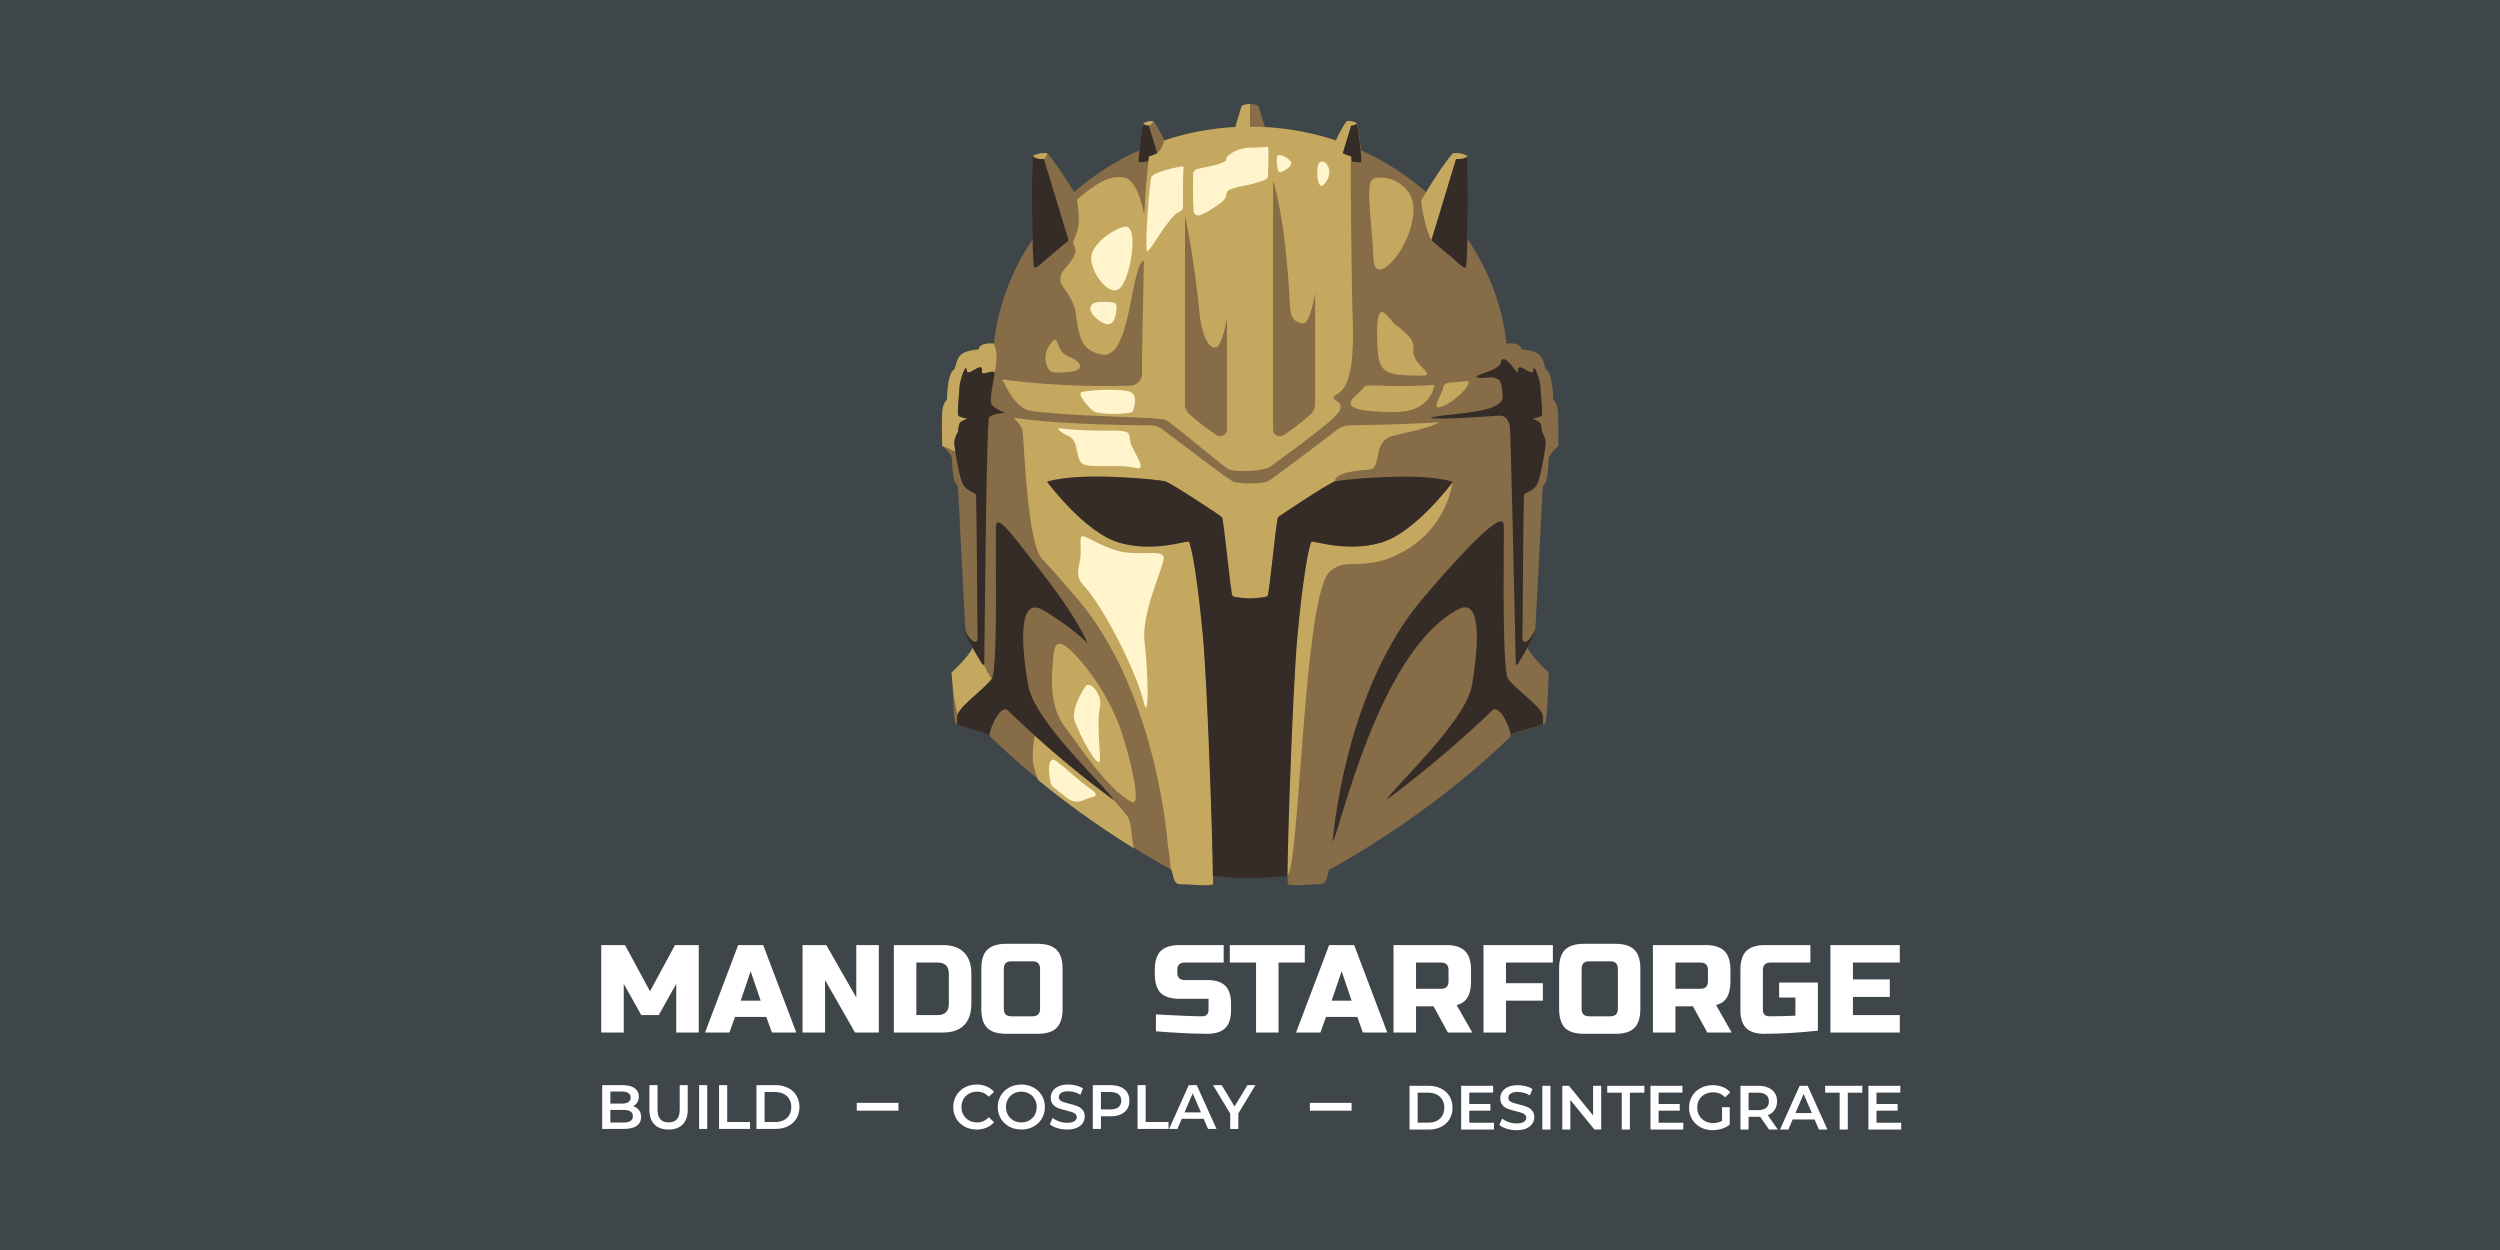 <svg width="1920" height="960" viewBox="0 0 1920 960" fill="none" xmlns="http://www.w3.org/2000/svg">
<rect width="1920" height="960" fill="#3F464A"/>
<path d="M519.36 755.56L505.92 779.56H492.48L479.04 755.56V793H461.76V725.8H480L499.2 761.32L518.4 725.8H536.64V793H519.36V755.56ZM560.198 793H541.477L566.918 725.8H586.118L611.558 793H592.838L588.518 781H564.518L560.198 793ZM568.838 768.52H584.198L576.518 745.96L568.838 768.52ZM674.914 793H656.674L633.634 752.68V793H616.354V725.8H634.594L657.634 766.12V725.8H674.914V793ZM723.919 725.8C731.151 725.8 736.623 727.688 740.335 731.464C744.111 735.176 745.999 740.648 745.999 747.88V770.92C745.999 778.152 744.111 783.656 740.335 787.432C736.623 791.144 731.151 793 723.919 793H686.479V725.8H723.919ZM728.719 747.88C728.719 742.12 725.839 739.24 720.079 739.24H703.759V779.56H720.079C725.839 779.56 728.719 776.68 728.719 770.92V747.88ZM798.773 744.04C798.773 740.2 796.853 738.28 793.013 738.28H776.693C772.853 738.28 770.933 740.2 770.933 744.04V774.76C770.933 778.6 772.853 780.52 776.693 780.52H793.013C796.853 780.52 798.773 778.6 798.773 774.76V744.04ZM816.053 774.76C816.053 781.48 814.517 786.376 811.445 789.448C808.437 792.456 803.573 793.96 796.853 793.96H772.853C766.133 793.96 761.237 792.456 758.165 789.448C755.157 786.376 753.653 781.48 753.653 774.76V744.04C753.653 737.32 755.157 732.456 758.165 729.448C761.237 726.376 766.133 724.84 772.853 724.84H796.853C803.573 724.84 808.437 726.376 811.445 729.448C814.517 732.456 816.053 737.32 816.053 744.04V774.76Z" fill="white"/>
<path d="M887.744 779.08C905.28 780.04 917.152 780.52 923.36 780.52C924.832 780.52 925.984 780.104 926.816 779.272C927.712 778.376 928.16 777.192 928.16 775.72V767.08H906.08C899.36 767.08 894.464 765.576 891.392 762.568C888.384 759.496 886.88 754.6 886.88 747.88V745C886.88 738.28 888.384 733.416 891.392 730.408C894.464 727.336 899.36 725.8 906.08 725.8H939.776V739.24H909.92C906.08 739.24 904.16 741.16 904.16 745V746.92C904.16 750.76 906.08 752.68 909.92 752.68H927.2C933.472 752.68 938.08 754.152 941.024 757.096C943.968 760.04 945.44 764.648 945.44 770.92V775.72C945.44 781.992 943.968 786.6 941.024 789.544C938.08 792.488 933.472 793.96 927.2 793.96C923.936 793.96 920.48 793.896 916.832 793.768L908 793.384C901.472 793.064 894.72 792.616 887.744 792.04V779.08ZM981.931 793H964.651V739.24H944.491V725.8H1002.09V739.24H981.931V793ZM1014.07 793H995.352L1020.79 725.8H1039.99L1065.43 793H1046.71L1042.39 781H1018.39L1014.07 793ZM1022.71 768.52H1038.07L1030.39 745.96L1022.71 768.52ZM1070.23 725.8H1110.55C1117.27 725.8 1122.13 727.336 1125.14 730.408C1128.21 733.416 1129.75 738.28 1129.75 745V753.64C1129.75 758.952 1128.85 763.08 1127.06 766.024C1125.33 768.968 1122.55 770.92 1118.71 771.88L1130.71 793H1111.99L1100.95 772.84H1087.51V793H1070.23V725.8ZM1112.47 745C1112.47 741.16 1110.55 739.24 1106.71 739.24H1087.51V759.4H1106.71C1110.55 759.4 1112.47 757.48 1112.47 753.64V745ZM1156.6 793H1139.32V725.8H1192.6V739.24H1156.6V755.08H1184.92V768.52H1156.6V793ZM1242.52 744.04C1242.52 740.2 1240.6 738.28 1236.76 738.28H1220.44C1216.6 738.28 1214.68 740.2 1214.68 744.04V774.76C1214.68 778.6 1216.6 780.52 1220.44 780.52H1236.76C1240.6 780.52 1242.52 778.6 1242.52 774.76V744.04ZM1259.8 774.76C1259.8 781.48 1258.27 786.376 1255.19 789.448C1252.19 792.456 1247.32 793.96 1240.6 793.96H1216.6C1209.88 793.96 1204.99 792.456 1201.91 789.448C1198.91 786.376 1197.4 781.48 1197.4 774.76V744.04C1197.4 737.32 1198.91 732.456 1201.91 729.448C1204.99 726.376 1209.88 724.84 1216.6 724.84H1240.6C1247.32 724.84 1252.19 726.376 1255.19 729.448C1258.27 732.456 1259.8 737.32 1259.8 744.04V774.76ZM1269.45 725.8H1309.77C1316.49 725.8 1321.35 727.336 1324.36 730.408C1327.43 733.416 1328.97 738.28 1328.97 745V753.64C1328.97 758.952 1328.07 763.08 1326.28 766.024C1324.55 768.968 1321.77 770.92 1317.93 771.88L1329.93 793H1311.21L1300.17 772.84H1286.73V793H1269.45V725.8ZM1311.69 745C1311.69 741.16 1309.77 739.24 1305.93 739.24H1286.73V759.4H1305.93C1309.77 759.4 1311.69 757.48 1311.69 753.64V745ZM1396.14 791.56C1381.17 793.16 1367.41 793.96 1354.86 793.96C1348.59 793.96 1343.98 792.488 1341.04 789.544C1338.09 786.6 1336.62 781.992 1336.62 775.72V745C1336.62 738.28 1338.13 733.416 1341.13 730.408C1344.21 727.336 1349.1 725.8 1355.82 725.8H1390.38V739.24H1359.66C1355.82 739.24 1353.9 741.16 1353.9 745V775.72C1353.9 777.192 1354.32 778.376 1355.15 779.272C1356.05 780.104 1357.23 780.52 1358.7 780.52C1366.06 780.52 1372.78 780.36 1378.86 780.04V766.12H1366.38V754.6H1396.14V791.56ZM1459.04 793H1405.76V725.8H1459.04V739.24H1423.04V752.2H1451.36V765.64H1423.04V779.56H1459.04V793Z" fill="white"/>
<path d="M486.32 849.528C488.176 850.136 489.648 851.16 490.736 852.6C491.824 854.008 492.368 855.768 492.368 857.88C492.368 860.792 491.248 863.048 489.008 864.648C486.768 866.216 483.504 867 479.216 867H462.512V833.4H478.256C482.224 833.4 485.28 834.184 487.424 835.752C489.568 837.288 490.64 839.416 490.64 842.136C490.64 843.8 490.256 845.272 489.488 846.552C488.72 847.832 487.664 848.824 486.32 849.528ZM468.752 838.296V847.56H477.584C479.76 847.56 481.424 847.176 482.576 846.408C483.76 845.608 484.352 844.456 484.352 842.952C484.352 841.416 483.76 840.264 482.576 839.496C481.424 838.696 479.76 838.296 477.584 838.296H468.752ZM478.832 862.104C483.664 862.104 486.08 860.488 486.08 857.256C486.08 854.024 483.664 852.408 478.832 852.408H468.752V862.104H478.832ZM513.476 867.48C508.836 867.48 505.22 866.184 502.628 863.592C500.036 860.968 498.74 857.224 498.74 852.36V833.4H504.98V852.12C504.98 858.712 507.828 862.008 513.524 862.008C519.188 862.008 522.02 858.712 522.02 852.12V833.4H528.164V852.36C528.164 857.224 526.868 860.968 524.276 863.592C521.716 866.184 518.116 867.48 513.476 867.48ZM536.903 833.4H543.143V867H536.903V833.4ZM552.231 833.4H558.471V861.72H576.039V867H552.231V833.4ZM580.965 833.4H595.653C599.237 833.4 602.421 834.104 605.205 835.512C607.989 836.888 610.149 838.856 611.685 841.416C613.221 843.944 613.989 846.872 613.989 850.2C613.989 853.528 613.221 856.472 611.685 859.032C610.149 861.56 607.989 863.528 605.205 864.936C602.421 866.312 599.237 867 595.653 867H580.965V833.4ZM595.365 861.72C597.829 861.72 599.989 861.256 601.845 860.328C603.733 859.368 605.173 858.024 606.165 856.296C607.189 854.536 607.701 852.504 607.701 850.2C607.701 847.896 607.189 845.88 606.165 844.152C605.173 842.392 603.733 841.048 601.845 840.12C599.989 839.16 597.829 838.68 595.365 838.68H587.205V861.72H595.365Z" fill="white"/>
<rect x="658" y="847" width="32" height="6" fill="white"/>
<path d="M750.064 867.48C746.672 867.48 743.6 866.744 740.848 865.272C738.128 863.768 735.984 861.704 734.416 859.08C732.88 856.456 732.112 853.496 732.112 850.2C732.112 846.904 732.896 843.944 734.464 841.32C736.032 838.696 738.176 836.648 740.896 835.176C743.648 833.672 746.72 832.92 750.112 832.92C752.864 832.92 755.376 833.4 757.648 834.36C759.92 835.32 761.84 836.712 763.408 838.536L759.376 842.328C756.944 839.704 753.952 838.392 750.4 838.392C748.096 838.392 746.032 838.904 744.208 839.928C742.384 840.92 740.96 842.312 739.936 844.104C738.912 845.896 738.4 847.928 738.4 850.2C738.4 852.472 738.912 854.504 739.936 856.296C740.96 858.088 742.384 859.496 744.208 860.52C746.032 861.512 748.096 862.008 750.4 862.008C753.952 862.008 756.944 860.68 759.376 858.024L763.408 861.864C761.84 863.688 759.904 865.08 757.6 866.04C755.328 867 752.816 867.48 750.064 867.48ZM784.38 867.48C780.956 867.48 777.868 866.744 775.116 865.272C772.364 863.768 770.204 861.704 768.636 859.08C767.068 856.424 766.284 853.464 766.284 850.2C766.284 846.936 767.068 843.992 768.636 841.368C770.204 838.712 772.364 836.648 775.116 835.176C777.868 833.672 780.956 832.92 784.38 832.92C787.804 832.92 790.892 833.672 793.644 835.176C796.396 836.648 798.556 838.696 800.124 841.32C801.692 843.944 802.476 846.904 802.476 850.2C802.476 853.496 801.692 856.456 800.124 859.08C798.556 861.704 796.396 863.768 793.644 865.272C790.892 866.744 787.804 867.48 784.38 867.48ZM784.38 862.008C786.62 862.008 788.636 861.512 790.428 860.52C792.22 859.496 793.628 858.088 794.652 856.296C795.676 854.472 796.188 852.44 796.188 850.2C796.188 847.96 795.676 845.944 794.652 844.152C793.628 842.328 792.22 840.92 790.428 839.928C788.636 838.904 786.62 838.392 784.38 838.392C782.14 838.392 780.124 838.904 778.332 839.928C776.54 840.92 775.132 842.328 774.108 844.152C773.084 845.944 772.572 847.96 772.572 850.2C772.572 852.44 773.084 854.472 774.108 856.296C775.132 858.088 776.54 859.496 778.332 860.52C780.124 861.512 782.14 862.008 784.38 862.008ZM819.506 867.48C816.914 867.48 814.402 867.112 811.97 866.376C809.57 865.64 807.666 864.664 806.258 863.448L808.418 858.6C809.794 859.688 811.474 860.584 813.458 861.288C815.474 861.96 817.49 862.296 819.506 862.296C822.002 862.296 823.858 861.896 825.074 861.096C826.322 860.296 826.946 859.24 826.946 857.928C826.946 856.968 826.594 856.184 825.89 855.576C825.218 854.936 824.354 854.44 823.298 854.088C822.242 853.736 820.802 853.336 818.978 852.888C816.418 852.28 814.338 851.672 812.738 851.064C811.17 850.456 809.81 849.512 808.658 848.232C807.538 846.92 806.978 845.16 806.978 842.952C806.978 841.096 807.474 839.416 808.466 837.912C809.49 836.376 811.01 835.16 813.026 834.264C815.074 833.368 817.57 832.92 820.514 832.92C822.562 832.92 824.578 833.176 826.562 833.688C828.546 834.2 830.258 834.936 831.698 835.896L829.73 840.744C828.258 839.88 826.722 839.224 825.122 838.776C823.522 838.328 821.97 838.104 820.466 838.104C818.002 838.104 816.162 838.52 814.946 839.352C813.762 840.184 813.17 841.288 813.17 842.664C813.17 843.624 813.506 844.408 814.178 845.016C814.882 845.624 815.762 846.104 816.818 846.456C817.874 846.808 819.314 847.208 821.138 847.656C823.634 848.232 825.682 848.84 827.282 849.48C828.882 850.088 830.242 851.032 831.362 852.312C832.514 853.592 833.09 855.32 833.09 857.496C833.09 859.352 832.578 861.032 831.554 862.536C830.562 864.04 829.042 865.24 826.994 866.136C824.946 867.032 822.45 867.48 819.506 867.48ZM853.102 833.4C856.014 833.4 858.542 833.88 860.686 834.84C862.862 835.8 864.526 837.176 865.678 838.968C866.83 840.76 867.406 842.888 867.406 845.352C867.406 847.784 866.83 849.912 865.678 851.736C864.526 853.528 862.862 854.904 860.686 855.864C858.542 856.824 856.014 857.304 853.102 857.304H845.518V867H839.278V833.4H853.102ZM852.814 852.024C855.534 852.024 857.598 851.448 859.006 850.296C860.414 849.144 861.118 847.496 861.118 845.352C861.118 843.208 860.414 841.56 859.006 840.408C857.598 839.256 855.534 838.68 852.814 838.68H845.518V852.024H852.814ZM873.637 833.4H879.877V861.72H897.445V867H873.637V833.4ZM924.398 859.224H907.598L904.286 867H897.854L912.974 833.4H919.118L934.286 867H927.758L924.398 859.224ZM922.334 854.328L915.998 839.64L909.71 854.328H922.334ZM951.039 855.144V867H944.799V855.24L931.599 833.4H938.271L948.111 849.768L958.047 833.4H964.191L951.039 855.144Z" fill="white"/>
<rect x="1006" y="847" width="32" height="6" fill="white"/>
<path d="M1082.51 833.9H1097.2C1100.78 833.9 1103.97 834.604 1106.75 836.012C1109.54 837.388 1111.7 839.356 1113.23 841.916C1114.77 844.444 1115.54 847.372 1115.54 850.7C1115.54 854.028 1114.77 856.972 1113.23 859.532C1111.7 862.06 1109.54 864.028 1106.75 865.436C1103.97 866.812 1100.78 867.5 1097.2 867.5H1082.51V833.9ZM1096.91 862.22C1099.38 862.22 1101.54 861.756 1103.39 860.828C1105.28 859.868 1106.72 858.524 1107.71 856.796C1108.74 855.036 1109.25 853.004 1109.25 850.7C1109.25 848.396 1108.74 846.38 1107.71 844.652C1106.72 842.892 1105.28 841.548 1103.39 840.62C1101.54 839.66 1099.38 839.18 1096.91 839.18H1088.75V862.22H1096.91ZM1147.37 862.268V867.5H1122.17V833.9H1146.7V839.132H1128.41V847.868H1144.63V853.004H1128.41V862.268H1147.37ZM1164.74 867.98C1162.15 867.98 1159.64 867.612 1157.2 866.876C1154.8 866.14 1152.9 865.164 1151.49 863.948L1153.65 859.1C1155.03 860.188 1156.71 861.084 1158.69 861.788C1160.71 862.46 1162.72 862.796 1164.74 862.796C1167.24 862.796 1169.09 862.396 1170.31 861.596C1171.56 860.796 1172.18 859.74 1172.18 858.428C1172.18 857.468 1171.83 856.684 1171.12 856.076C1170.45 855.436 1169.59 854.94 1168.53 854.588C1167.48 854.236 1166.04 853.836 1164.21 853.388C1161.65 852.78 1159.57 852.172 1157.97 851.564C1156.4 850.956 1155.04 850.012 1153.89 848.732C1152.77 847.42 1152.21 845.66 1152.21 843.452C1152.21 841.596 1152.71 839.916 1153.7 838.412C1154.72 836.876 1156.24 835.66 1158.26 834.764C1160.31 833.868 1162.8 833.42 1165.75 833.42C1167.8 833.42 1169.81 833.676 1171.8 834.188C1173.78 834.7 1175.49 835.436 1176.93 836.396L1174.96 841.244C1173.49 840.38 1171.96 839.724 1170.36 839.276C1168.76 838.828 1167.2 838.604 1165.7 838.604C1163.24 838.604 1161.4 839.02 1160.18 839.852C1159 840.684 1158.4 841.788 1158.4 843.164C1158.4 844.124 1158.74 844.908 1159.41 845.516C1160.12 846.124 1161 846.604 1162.05 846.956C1163.11 847.308 1164.55 847.708 1166.37 848.156C1168.87 848.732 1170.92 849.34 1172.52 849.98C1174.12 850.588 1175.48 851.532 1176.6 852.812C1177.75 854.092 1178.32 855.82 1178.32 857.996C1178.32 859.852 1177.81 861.532 1176.79 863.036C1175.8 864.54 1174.28 865.74 1172.23 866.636C1170.18 867.532 1167.68 867.98 1164.74 867.98ZM1184.51 833.9H1190.75V867.5H1184.51V833.9ZM1229.7 833.9V867.5H1224.56L1206.03 844.748V867.5H1199.84V833.9H1204.98L1223.5 856.652V833.9H1229.7ZM1245.52 839.18H1234.38V833.9H1262.89V839.18H1251.76V867.5H1245.52V839.18ZM1292.77 862.268V867.5H1267.57V833.9H1292.1V839.132H1273.81V847.868H1290.04V853.004H1273.81V862.268H1292.77ZM1322.53 850.316H1328.44V863.708C1326.71 865.084 1324.69 866.14 1322.39 866.876C1320.09 867.612 1317.72 867.98 1315.29 867.98C1311.86 867.98 1308.77 867.244 1306.02 865.772C1303.27 864.268 1301.11 862.204 1299.54 859.58C1297.97 856.956 1297.19 853.996 1297.19 850.7C1297.19 847.404 1297.97 844.444 1299.54 841.82C1301.11 839.196 1303.27 837.148 1306.02 835.676C1308.81 834.172 1311.93 833.42 1315.38 833.42C1318.2 833.42 1320.76 833.884 1323.06 834.812C1325.37 835.74 1327.3 837.1 1328.87 838.892L1324.93 842.732C1322.37 840.172 1319.29 838.892 1315.67 838.892C1313.3 838.892 1311.19 839.388 1309.33 840.38C1307.51 841.372 1306.07 842.764 1305.01 844.556C1303.99 846.348 1303.48 848.396 1303.48 850.7C1303.48 852.94 1303.99 854.956 1305.01 856.748C1306.07 858.54 1307.51 859.948 1309.33 860.972C1311.19 861.996 1313.29 862.508 1315.62 862.508C1318.25 862.508 1320.55 861.932 1322.53 860.78V850.316ZM1358.65 867.5L1351.79 857.66C1351.5 857.692 1351.07 857.708 1350.49 857.708H1342.91V867.5H1336.67V833.9H1350.49C1353.4 833.9 1355.93 834.38 1358.08 835.34C1360.25 836.3 1361.92 837.676 1363.07 839.468C1364.22 841.26 1364.8 843.388 1364.8 845.852C1364.8 848.38 1364.17 850.556 1362.92 852.38C1361.71 854.204 1359.95 855.564 1357.64 856.46L1365.37 867.5H1358.65ZM1358.51 845.852C1358.51 843.708 1357.8 842.06 1356.4 840.908C1354.99 839.756 1352.92 839.18 1350.2 839.18H1342.91V852.572H1350.2C1352.92 852.572 1354.99 851.996 1356.4 850.844C1357.8 849.66 1358.51 847.996 1358.51 845.852ZM1393.57 859.724H1376.77L1373.46 867.5H1367.03L1382.15 833.9H1388.29L1403.46 867.5H1396.93L1393.57 859.724ZM1391.51 854.828L1385.17 840.14L1378.88 854.828H1391.51ZM1412.86 839.18H1401.72V833.9H1430.24V839.18H1419.1V867.5H1412.86V839.18ZM1460.12 862.268V867.5H1434.92V833.9H1459.45V839.132H1441.16V847.868H1457.38V853.004H1441.16V862.268H1460.12Z" fill="white"/>
<path d="M1196.52 316.687C1195.98 308.906 1192.89 307.149 1192.89 307.149C1192.89 307.149 1192.62 285.313 1187.1 283.681C1184.01 274.269 1184.95 270.002 1168.55 268.245C1167.47 262.347 1156.99 263.853 1156.99 263.853C1153.76 234.487 1143.14 207.254 1127.13 183.66C1127.67 158.937 1127.54 121.665 1126.87 120.033C1126.06 118.402 1117.86 116.771 1115.84 117.9C1114.09 118.779 1102.13 136.223 1095.27 147.517C1080.48 134.591 1063.67 123.673 1045.25 115.39C1044.44 106.856 1042.83 95.185 1042.02 94.558C1040.81 93.679 1036.1 92.424 1034.63 93.052C1033.55 93.554 1028.58 102.464 1026.02 107.86C1008.81 102.087 990.388 98.573 971.429 97.57L966.589 81.506C966.589 81.506 964.841 79.874 960.134 79.874C955.428 79.874 953.68 81.506 953.68 81.506L948.84 97.57C929.746 98.573 911.46 102.087 894.249 107.86C891.694 102.464 886.853 93.554 885.643 93.052C884.164 92.424 879.458 93.554 878.248 94.558C877.441 95.185 875.962 106.731 875.021 115.39C856.6 123.673 839.658 134.591 825.001 147.517C818.144 136.223 806.177 118.904 804.429 117.9C802.412 116.771 794.21 118.402 793.403 120.033C792.596 121.665 792.596 158.937 793.134 183.66C777.133 207.254 766.645 234.612 763.284 263.853C763.284 263.853 752.796 262.347 751.72 268.245C735.182 270.002 736.257 274.269 733.165 283.681C727.652 285.438 727.383 307.149 727.383 307.149C727.383 307.149 724.29 308.906 723.752 316.687C723.215 324.468 723.752 342.414 723.752 342.414C723.752 342.414 729.265 347.057 731.148 351.7C731.686 373.537 734.778 371.278 735.45 372.784C736.123 374.29 740.829 480.46 741.636 485.103C741.905 486.986 744.594 492.006 747.417 497.277V497.402C743.787 505.183 731.148 516.478 731.148 516.478C731.148 516.478 732.223 554.127 733.837 555.633C735.45 557.139 755.888 562.535 757.905 563.413C760.057 564.417 810.883 618.758 900.031 668.203C901.644 675.106 902.182 678.996 906.888 678.996C911.594 678.996 930.553 681.004 931.494 678.996C931.629 678.745 931.629 676.361 931.629 672.47C938.083 672.972 952.605 674.102 960.269 674.102C967.933 674.102 982.455 672.972 988.909 672.47C988.909 676.486 988.909 678.745 989.044 678.996C990.119 681.004 1008.94 678.996 1013.65 678.996C1018.36 678.996 1018.89 675.106 1020.51 668.203C1109.65 618.758 1160.62 564.417 1162.63 563.413C1164.78 562.41 1185.22 557.013 1186.7 555.633C1188.31 554.127 1189.39 516.478 1189.39 516.478C1189.39 516.478 1176.75 505.183 1173.12 497.402V497.277C1176.08 492.131 1178.63 487.111 1178.9 485.103C1179.71 480.46 1184.42 374.164 1185.09 372.784C1185.76 371.278 1188.85 373.537 1189.39 351.7C1191.27 347.057 1196.79 342.414 1196.79 342.414C1196.79 342.414 1197.05 324.468 1196.52 316.687Z" fill="#866C47"/>
<path d="M878.113 94.683C879.323 93.805 884.03 92.55 885.509 93.177C885.24 94.809 883.357 96.064 882.147 96.44C882.147 96.44 877.307 97.444 878.113 94.683ZM974.656 358.854C975.597 358.477 978.018 356.72 981.514 354.336L974.656 358.854ZM814.782 217.168C813.707 213.78 814.513 210.015 817.068 207.254C833.338 189.182 821.774 190.814 824.732 184.288C829.842 172.993 828.901 166.593 827.153 153.29C841.943 140.364 853.238 133.964 864.129 136.599C869.508 137.854 875.559 147.141 878.786 165.087C879.592 149.023 880.803 133.462 882.416 119.908C884.567 119.406 886.719 118.528 888.736 117.524C888.736 117.524 892.635 115.014 894.114 107.86C911.325 102.087 929.746 98.573 948.705 97.57L953.546 81.506C953.546 81.506 955.294 79.874 960 79.874V97.319C983.127 97.319 1005.31 101.083 1025.89 107.86C1028.44 102.464 1033.28 93.554 1034.49 93.052C1035.97 92.424 1040.68 93.554 1041.89 94.558C1042.69 97.319 1037.85 96.315 1037.85 96.315L1031.26 117.649C1033.28 118.653 1035.43 119.406 1037.58 120.033C1036.78 137.352 1038.39 216.791 1038.39 227.835C1038.39 241.891 1043.37 292.717 1027.77 302.129C1017.15 308.655 1034.49 306.02 1028.17 316.436C1023.06 324.844 974.656 358.854 974.656 358.854C969.95 360.862 963.63 361.615 960 361.615C956.37 361.615 948.571 362.368 943.73 360.36C939.024 358.352 904.064 327.856 895.593 322.711C890.887 319.95 831.859 320.577 793.269 315.808C782.915 314.553 776.999 306.02 769.603 291.337C812.9 297.36 854.448 296.607 867.76 296.231C873.004 296.105 877.172 291.964 877.038 287.07C876.903 275.775 877.844 233.106 878.517 200.1C867.76 204.493 868.97 279.665 844.498 272.01C832.666 268.371 828.901 263.351 826.346 241.64C824.867 229.09 816.261 221.686 814.782 217.168ZM977.749 330.241C977.749 334.131 982.589 336.39 985.951 334.131C992.271 329.864 1000.74 323.589 1006.52 318.193C1008.67 316.059 1010.02 313.298 1010.02 310.412V224.698C1010.02 224.698 1006.39 249.17 1000.61 248.417C992.943 247.413 991.06 242.267 990.791 236.118C987.296 165.463 977.749 138.858 977.749 138.858V330.241ZM909.981 310.287C909.981 313.173 911.191 316.059 913.477 318.067C919.258 323.464 927.729 329.739 934.049 334.005C937.411 336.39 942.251 334.131 942.251 330.115V244.401C942.251 244.401 938.755 265.359 934.049 266.739C927.729 268.747 922.485 254.441 921.275 241.012C916.972 196.461 910.115 165.714 910.115 165.714V310.287H909.981ZM1118.26 122.167C1118.26 122.167 1125.92 123.171 1126.73 120.661C1126.73 120.41 1126.73 120.284 1126.87 120.033C1126.06 118.402 1117.86 116.771 1115.84 117.9C1114.09 118.779 1104.01 132.96 1095.27 147.517C1094.33 149.149 1091.64 153.29 1091.5 154.671C1091.37 156.177 1094.6 176.758 1099.44 184.539L1118.26 122.167ZM1074.96 193.449C1079.67 186.17 1085.45 173.244 1085.59 161.196C1085.86 142.246 1066.76 134.215 1056 136.85C1047.94 138.858 1052.78 158.937 1054.93 199.473C1055.74 213.905 1067.3 205.12 1074.96 193.449ZM1091.91 288.45C1101.99 288.45 1090.83 282.928 1087.07 275.649C1081.55 265.108 1093.12 265.484 1072.01 249.546C1065.55 244.652 1056.27 223.443 1057.75 263.853C1058.56 286.693 1063 288.45 1091.91 288.45ZM1071.74 316.436C1098.09 316.436 1101.45 297.737 1101.59 295.603C1089.75 296.356 1078.73 296.733 1069.59 296.482C1054.39 296.105 1048.74 294.976 1047 297.988C1043.37 304.012 1016.34 316.436 1071.74 316.436ZM1050.9 360.736C1062.32 360.109 1053.18 339.778 1068.91 335.009C1074.96 333.127 1099.03 328.86 1104.95 324.342C1088.41 325.346 1066.49 326.225 1037.31 326.601C1033.42 326.601 1029.65 327.856 1026.69 330.241C1013.52 340.28 976.404 368.517 973.446 369.772C969.816 371.278 960.134 371.278 960.134 371.278C960.134 371.278 950.453 371.278 946.823 369.772C943.73 368.517 905.005 339.025 892.635 329.613C890.215 327.731 887.122 326.727 884.03 326.727C821.909 326.099 792.327 323.087 778.209 320.703C778.209 320.703 785.066 326.476 785.47 331.998C786.68 344.547 789.1 414.951 799.723 428.505C807.252 436.536 816.261 446.827 827.422 459.879C888.332 531.412 896.669 646.869 896.669 646.869C897.745 654.775 898.686 661.803 899.358 668.078C899.493 668.203 899.761 668.329 899.896 668.329C901.509 675.231 902.047 679.122 906.753 679.122C906.888 679.122 907.157 679.122 907.291 679.122C907.291 679.122 907.426 679.122 907.56 679.122C907.695 679.122 907.829 679.122 908.098 679.122C908.233 679.122 908.233 679.122 908.367 679.122C908.501 679.122 908.77 679.122 908.905 679.122C909.039 679.122 909.039 679.122 909.174 679.122C909.443 679.122 909.712 679.122 909.981 679.122H910.115C910.384 679.122 910.653 679.122 910.922 679.122C911.056 679.122 911.191 679.122 911.325 679.122C911.594 679.122 911.729 679.122 911.997 679.122C912.132 679.122 912.266 679.122 912.401 679.122C912.804 679.122 913.073 679.122 913.477 679.247C913.88 679.247 914.149 679.247 914.552 679.373C921.679 679.875 930.822 680.251 931.494 678.996C932.57 676.988 927.998 531.537 923.964 488.492C919.931 445.447 914.956 416.582 912.939 415.829C910.922 415.076 885.778 424.238 859.423 416.582C833.069 408.927 804.294 369.898 804.294 369.898C829.842 361.866 890.484 368.392 894.786 369.521C899.089 370.651 936.873 395.624 938.486 397.005C940.1 398.385 945.209 456.114 946.688 457.62C948.302 459.126 960.134 459.502 960.134 459.502C960.134 459.502 971.967 459.126 973.58 457.62C975.194 456.114 980.304 398.511 981.783 397.005C983.396 395.499 1021.18 370.525 1025.48 369.521C1025.35 369.647 1022.79 362.368 1050.9 360.736ZM855.12 614.491C853.507 613.361 852.028 612.232 850.549 611.102C850.011 610.726 849.473 610.349 849.07 609.973C848.129 609.22 847.053 608.467 846.112 607.714C845.574 607.212 844.901 606.835 844.364 606.333C843.422 605.706 842.616 604.953 841.674 604.325C841.002 603.823 840.464 603.322 839.792 602.945C838.985 602.318 838.178 601.69 837.372 601.063C836.699 600.561 836.162 600.059 835.489 599.557C834.682 598.929 833.876 598.302 833.069 597.674C832.531 597.172 831.859 596.67 831.321 596.294C830.514 595.666 829.707 595.039 829.035 594.411C828.497 593.909 827.959 593.533 827.287 593.031C826.48 592.403 825.674 591.776 825.001 591.148C824.463 590.772 823.926 590.27 823.522 589.893C822.715 589.266 821.909 588.638 821.102 588.011C820.699 587.634 820.161 587.258 819.757 586.881C818.951 586.254 818.144 585.626 817.337 584.873C816.934 584.497 816.53 584.12 815.992 583.744C815.186 583.117 814.379 582.364 813.707 581.736C813.303 581.36 812.9 581.109 812.631 580.732C811.824 580.105 811.017 579.352 810.211 578.724C809.942 578.473 809.538 578.222 809.269 577.846C808.463 577.093 807.656 576.465 806.849 575.712C806.58 575.461 806.311 575.336 806.042 575.085C805.236 574.332 804.294 573.579 803.488 572.951C803.353 572.826 803.084 572.575 802.95 572.449C802.143 571.696 801.202 570.943 800.395 570.19C800.26 570.065 800.126 569.939 799.992 569.814C799.05 569.061 798.244 568.308 797.437 567.555C797.302 567.555 797.302 567.429 797.168 567.429C796.227 566.676 795.42 565.798 794.479 565.045C793.134 577.344 791.252 584.246 797.302 599.055C815.723 614.24 840.464 632.688 870.718 651.512C867.491 635.072 869.911 631.558 864.264 624.781C857.541 616.373 855.12 614.491 855.12 614.491ZM763.149 263.978C763.149 263.978 752.661 262.472 751.586 268.371C735.047 270.128 736.123 274.394 733.03 283.807C727.517 285.564 727.248 307.275 727.248 307.275C727.248 307.275 724.156 309.032 723.618 316.812C723.08 324.593 723.618 342.539 723.618 342.539C726.038 343.292 729.803 344.924 733.837 347.057C733.433 344.798 733.165 342.79 733.03 341.033C732.627 338.147 733.971 334.758 735.719 331.621C735.988 328.986 736.392 326.852 736.661 325.848C737.602 322.962 743.115 321.581 743.115 321.581C743.115 321.581 737.333 320.452 736.123 319.322C734.913 318.193 736.257 309.032 736.929 296.984C737.198 292.592 741.77 277.783 742.442 284.434C743.115 290.584 755.082 275.775 754.14 285.438C753.737 289.831 764.628 281.924 763.822 287.572C765.301 278.159 766.645 270.253 763.149 263.978ZM868.97 615.871C877.71 620.515 867.088 579.226 861.306 562.033C852.431 535.553 834.548 510.579 821.236 498.532C807.925 486.484 809.135 503.05 808.059 515.976C807.521 522.627 806.984 544.338 817.606 558.017C828.228 571.696 849.742 605.58 868.97 615.871ZM1060.71 416.708C1034.36 424.363 1009.21 415.202 1007.2 415.955C1005.18 416.708 1000.07 445.698 996.17 488.617C992.674 526.392 988.775 643.48 988.506 672.47C997.649 669.207 1000.74 476.068 1018.49 442.811C1021.45 437.164 1027.5 434.026 1034.09 433.399C1043.77 432.646 1054.53 434.277 1070.39 427.25C1112.08 408.927 1115.57 369.898 1115.57 369.898C1115.57 369.898 1087.07 408.927 1060.71 416.708ZM801.74 122.167C803.219 120.535 803.891 119.782 804.294 117.9C802.277 116.771 794.075 118.402 793.269 120.033C796.092 122.794 801.74 122.167 801.74 122.167ZM821.236 285.564C834.817 284.309 829.707 277.155 821.102 274.018C810.076 269.877 813.572 256.574 808.328 262.221C800.26 270.881 803.219 279.163 804.698 282.552C806.984 287.07 811.824 286.442 821.236 285.564ZM754.544 509.952C752.796 507.065 749.838 502.046 747.014 497.151C747.014 497.151 747.014 497.151 747.014 497.277V497.402C743.384 505.183 730.744 516.478 730.744 516.478C730.744 516.478 732.627 539.946 735.45 548.73C737.602 541.828 756.426 528.651 761.67 521.372C759.653 518.611 757.367 514.47 755.485 510.328C755.216 510.454 754.813 510.328 754.544 509.952ZM1127.81 292.592C1124.71 292.968 1117.05 293.596 1114.36 293.721C1111.54 293.846 1108.58 295.101 1108.31 297.611C1107.64 302.882 1097.82 316.059 1107.23 312.295C1117.86 308.153 1129.15 296.607 1127.81 292.592Z" fill="#C4A85F"/>
<path d="M738.409 369.144C736.257 362.744 733.702 348.563 732.896 341.033C732.627 338.147 733.971 334.758 735.719 331.621C735.988 328.986 736.392 326.852 736.661 325.848C737.602 322.962 743.115 321.581 743.115 321.581C743.115 321.581 737.333 320.452 736.123 319.322C734.913 318.193 736.257 309.032 736.93 296.984C737.198 292.591 741.77 277.783 742.442 284.434C743.115 290.584 755.082 275.775 754.14 285.438C753.737 289.831 764.628 281.924 763.822 287.572C763.553 289.58 760.595 302.38 760.998 308.781C761.267 313.549 772.293 317.063 772.293 317.063C772.293 317.063 762.746 317.314 759.653 320.452C757.502 322.585 756.292 486.609 755.888 509.826C755.888 510.579 754.813 510.83 754.409 510.203C750.779 504.304 741.77 489.119 741.098 485.354C741.098 485.103 740.963 484.476 740.963 483.472C746.611 495.896 750.913 493.386 750.779 490.625C750.51 487.739 750.241 381.945 749.434 379.435C743.921 376.298 740.56 375.545 738.409 369.144ZM881.744 123.924C881.744 123.924 881.878 121.665 882.416 120.033C884.567 119.531 886.719 118.653 888.736 117.649L882.282 96.44C882.282 96.44 878.92 96.566 878.248 94.683C877.038 95.562 873.811 123.673 874.617 124.426C875.29 125.053 881.744 123.924 881.744 123.924ZM1125.66 205.371C1127.54 204.618 1127.81 122.418 1126.73 120.033C1125.39 122.418 1118.26 122.167 1118.26 122.167L1099.3 184.539C1102.13 187.049 1109.52 193.073 1115.03 197.716C1120.41 202.485 1123.91 206.124 1125.66 205.371ZM1038.26 123.924C1038.26 123.924 1044.71 125.179 1045.38 124.426C1046.19 123.673 1042.96 95.562 1041.75 94.683C1040.81 96.691 1037.72 96.44 1037.72 96.44L1031.26 117.649C1033.28 118.653 1035.43 119.406 1037.58 120.033C1038.12 121.665 1038.26 123.924 1038.26 123.924ZM804.967 197.841C810.48 193.198 817.875 187.049 820.699 184.664L801.74 122.167C801.74 122.167 796.092 122.794 793.269 120.033C792.058 122.418 792.462 204.618 794.344 205.371C796.092 206.124 799.454 202.485 804.967 197.841ZM1184.28 331.621C1184.01 328.986 1183.61 326.852 1183.34 325.848C1182.4 322.962 1176.89 321.581 1176.89 321.581C1176.89 321.581 1182.67 320.452 1183.88 319.322C1185.09 318.193 1183.74 309.032 1183.07 296.984C1182.8 292.591 1178.23 277.783 1177.56 284.434C1176.89 290.584 1164.92 275.775 1165.86 285.438C1166.26 289.831 1154.83 268.496 1152.68 278.41C1151.34 284.685 1133.45 287.195 1133.86 289.705C1139.77 291.588 1143.94 288.199 1149.99 290.96C1152.68 292.215 1153.62 295.98 1154.03 304.765C1154.16 307.275 1152.68 309.785 1147.3 312.294C1134.53 318.193 1100.24 318.569 1098.9 321.079C1106.97 322.334 1139.77 320.075 1151.07 319.197C1156.45 318.82 1158.6 322.962 1159.54 327.354C1160.21 330.492 1163.71 486.484 1164.11 509.826C1164.11 510.579 1165.19 510.83 1165.59 510.203C1169.22 504.304 1178.23 489.119 1178.9 485.354C1178.9 485.103 1179.04 484.476 1179.04 483.472C1173.39 495.896 1169.09 493.386 1169.22 490.625C1169.49 487.739 1169.76 381.945 1170.57 379.435C1176.08 376.298 1179.57 375.545 1181.59 369.144C1183.74 362.744 1186.3 348.563 1187.1 341.033C1187.37 338.147 1186.03 334.758 1184.28 331.621ZM1158.2 521.372C1152.95 513.968 1155.51 404.409 1154.83 402.401C1154.03 400.393 1153.49 388.22 1092.71 459.628C1031.8 531.161 1023.47 646.618 1023.47 646.618C1028.98 639.088 1058.56 500.038 1120.01 467.91C1142.06 456.365 1132.38 515.097 1130.5 526.141C1125.79 554.127 1070.66 604.074 1064.88 614.24C1113.69 577.971 1146.63 544.965 1146.63 544.965C1146.63 544.965 1151.2 542.079 1157.12 554.88C1159.27 559.774 1160.21 563.037 1160.35 565.296C1161.56 564.041 1162.36 563.413 1162.63 563.288C1164.38 562.409 1179.44 558.394 1184.95 556.386C1185.22 552.997 1185.22 550.236 1184.68 548.605C1182.4 541.953 1163.44 528.776 1158.2 521.372ZM799.992 468.036C808.463 472.428 828.094 486.233 835.22 494.139C835.22 494.139 829.035 476.193 797.571 436.411C774.713 407.546 767.99 397.507 765.032 402.401C763.956 404.284 766.914 513.968 761.67 521.372C756.426 528.776 737.602 541.953 735.45 548.73C734.913 550.236 734.913 553.123 735.182 556.511C740.56 558.645 755.62 562.66 757.502 563.413C757.771 563.539 758.443 564.166 759.788 565.421C759.922 563.162 760.729 559.9 763.015 555.005C768.797 542.204 773.503 545.091 773.503 545.091C773.503 545.091 806.446 578.097 855.255 614.365C849.473 604.2 794.344 554.252 789.638 526.266C787.621 515.223 777.94 456.49 799.992 468.036ZM1060.71 416.708C1087.07 409.052 1115.84 370.023 1115.84 370.023C1090.29 361.991 1029.65 368.517 1025.35 369.646C1021.05 370.776 983.262 395.75 981.648 397.13C980.035 398.636 974.925 456.239 973.446 457.745C971.833 459.251 960 459.628 960 459.628C960 459.628 948.167 459.251 946.554 457.745C944.94 456.239 939.831 398.636 938.352 397.13C936.738 395.624 898.955 370.65 894.652 369.646C890.349 368.517 829.707 361.991 804.16 370.023C804.16 370.023 832.935 408.927 859.289 416.708C885.643 424.489 910.787 415.202 912.804 415.955C914.821 416.708 919.931 445.697 923.83 488.617C927.326 526.517 931.225 644.108 931.494 672.721C936.604 673.223 949.781 674.478 960.134 674.478C970.488 674.478 983.665 673.223 988.775 672.721C988.909 644.108 992.943 526.517 996.439 488.617C1000.34 445.697 1005.45 416.708 1007.46 415.955C1009.21 415.202 1034.36 424.363 1060.71 416.708Z" fill="#352C27"/>
<path d="M879.055 493.01C881.744 516.101 882.954 558.77 877.844 537.436C872.735 516.101 847.322 465.526 831.993 449.337C824.867 441.933 829.304 434.528 829.842 427.249C830.514 418.841 828.363 411.06 831.993 411.813C836.296 412.817 850.414 422.481 864.533 424.238C878.651 426.12 892.501 422.355 893.711 427.877C894.786 433.524 876.231 469.918 879.055 493.01ZM835.355 604.325C826.346 598.051 811.017 582.489 808.463 583.367C803.219 585.124 806.849 600.811 806.849 600.811C806.849 604.074 811.555 606.333 819.22 612.608C826.884 618.883 832.397 613.863 837.372 612.608C842.212 611.228 844.364 610.475 835.355 604.325ZM839.658 315.683C843.96 318.946 868.432 318.193 869.777 316.059C871.121 313.8 873.945 303.635 868.163 301C862.381 298.49 840.464 299.117 830.918 301C826.615 301.878 835.355 312.42 839.658 315.683ZM820.833 335.009C829.439 338.774 825.136 354.21 832.666 356.846C840.195 359.356 861.306 356.469 871.794 359.356C882.282 362.242 870.18 347.183 868.298 339.904C866.55 332.499 869.239 330.742 854.717 330.742C840.195 330.742 828.363 330.742 813.034 328.86C812.9 328.86 812.093 331.244 820.833 335.009ZM843.422 245.656C850.145 250.676 855.524 250.676 857.003 240.761C858.348 231.726 858.079 231.977 846.112 231.851C834.951 231.726 834.951 239.255 843.422 245.656ZM834.01 526.768C831.052 530.408 822.85 544.965 825.136 552.872C828.632 564.417 844.767 593.282 844.767 583.242C844.767 575.587 842.347 554.001 844.767 543.083C846.918 533.545 837.237 522.753 834.01 526.768ZM859.558 221.811C868.163 215.411 875.424 171.738 863.592 174.123C855.389 175.754 838.447 186.923 838.044 197.967C837.641 209.011 851.356 227.961 859.558 221.811ZM907.426 127.814C905.409 128.065 885.912 131.956 884.299 135.971C882.685 139.987 879.055 190.814 880.937 192.947C882.551 194.704 898.148 165.338 905.409 162.828C907.291 162.2 908.501 160.694 908.501 158.812C908.501 149.776 908.367 138.858 908.905 129.195C909.174 128.065 908.77 127.563 907.426 127.814ZM980.572 121.414C980.572 125.179 980.707 132.583 983.127 132.207C986.22 131.705 991.867 128.065 991.733 125.179C991.598 122.292 980.572 115.516 980.572 121.414ZM1011.63 132.332C1011.63 141.242 1014.32 143.627 1015.53 142.748C1017.01 141.493 1021.05 138.23 1020.91 131.454C1020.78 124.677 1011.63 118.402 1011.63 132.332ZM960 113.382C951.394 113.382 944.134 118.276 942.655 120.159C941.175 122.041 942.655 123.171 940.234 124.175C937.814 125.179 936.738 126.183 928.805 127.814C925.175 128.567 922.485 129.195 920.2 129.571C917.914 129.948 916.3 131.705 916.3 133.838C916.166 142.999 916.166 154.294 916.704 162.326C916.838 164.459 919.124 165.84 921.275 165.338C923.023 164.836 925.309 163.832 929.208 161.447C938.217 155.925 939.965 153.792 940.907 152.286C941.848 150.78 941.579 147.015 943.999 145.886C950.991 142.874 952.739 143.627 960.403 141.619C967.261 139.736 973.849 138.23 973.849 135.344C973.849 132.207 974.656 116.394 973.849 112.755C973.849 112.629 968.605 113.382 960 113.382Z" fill="#FFF4CC"/>
</svg>
